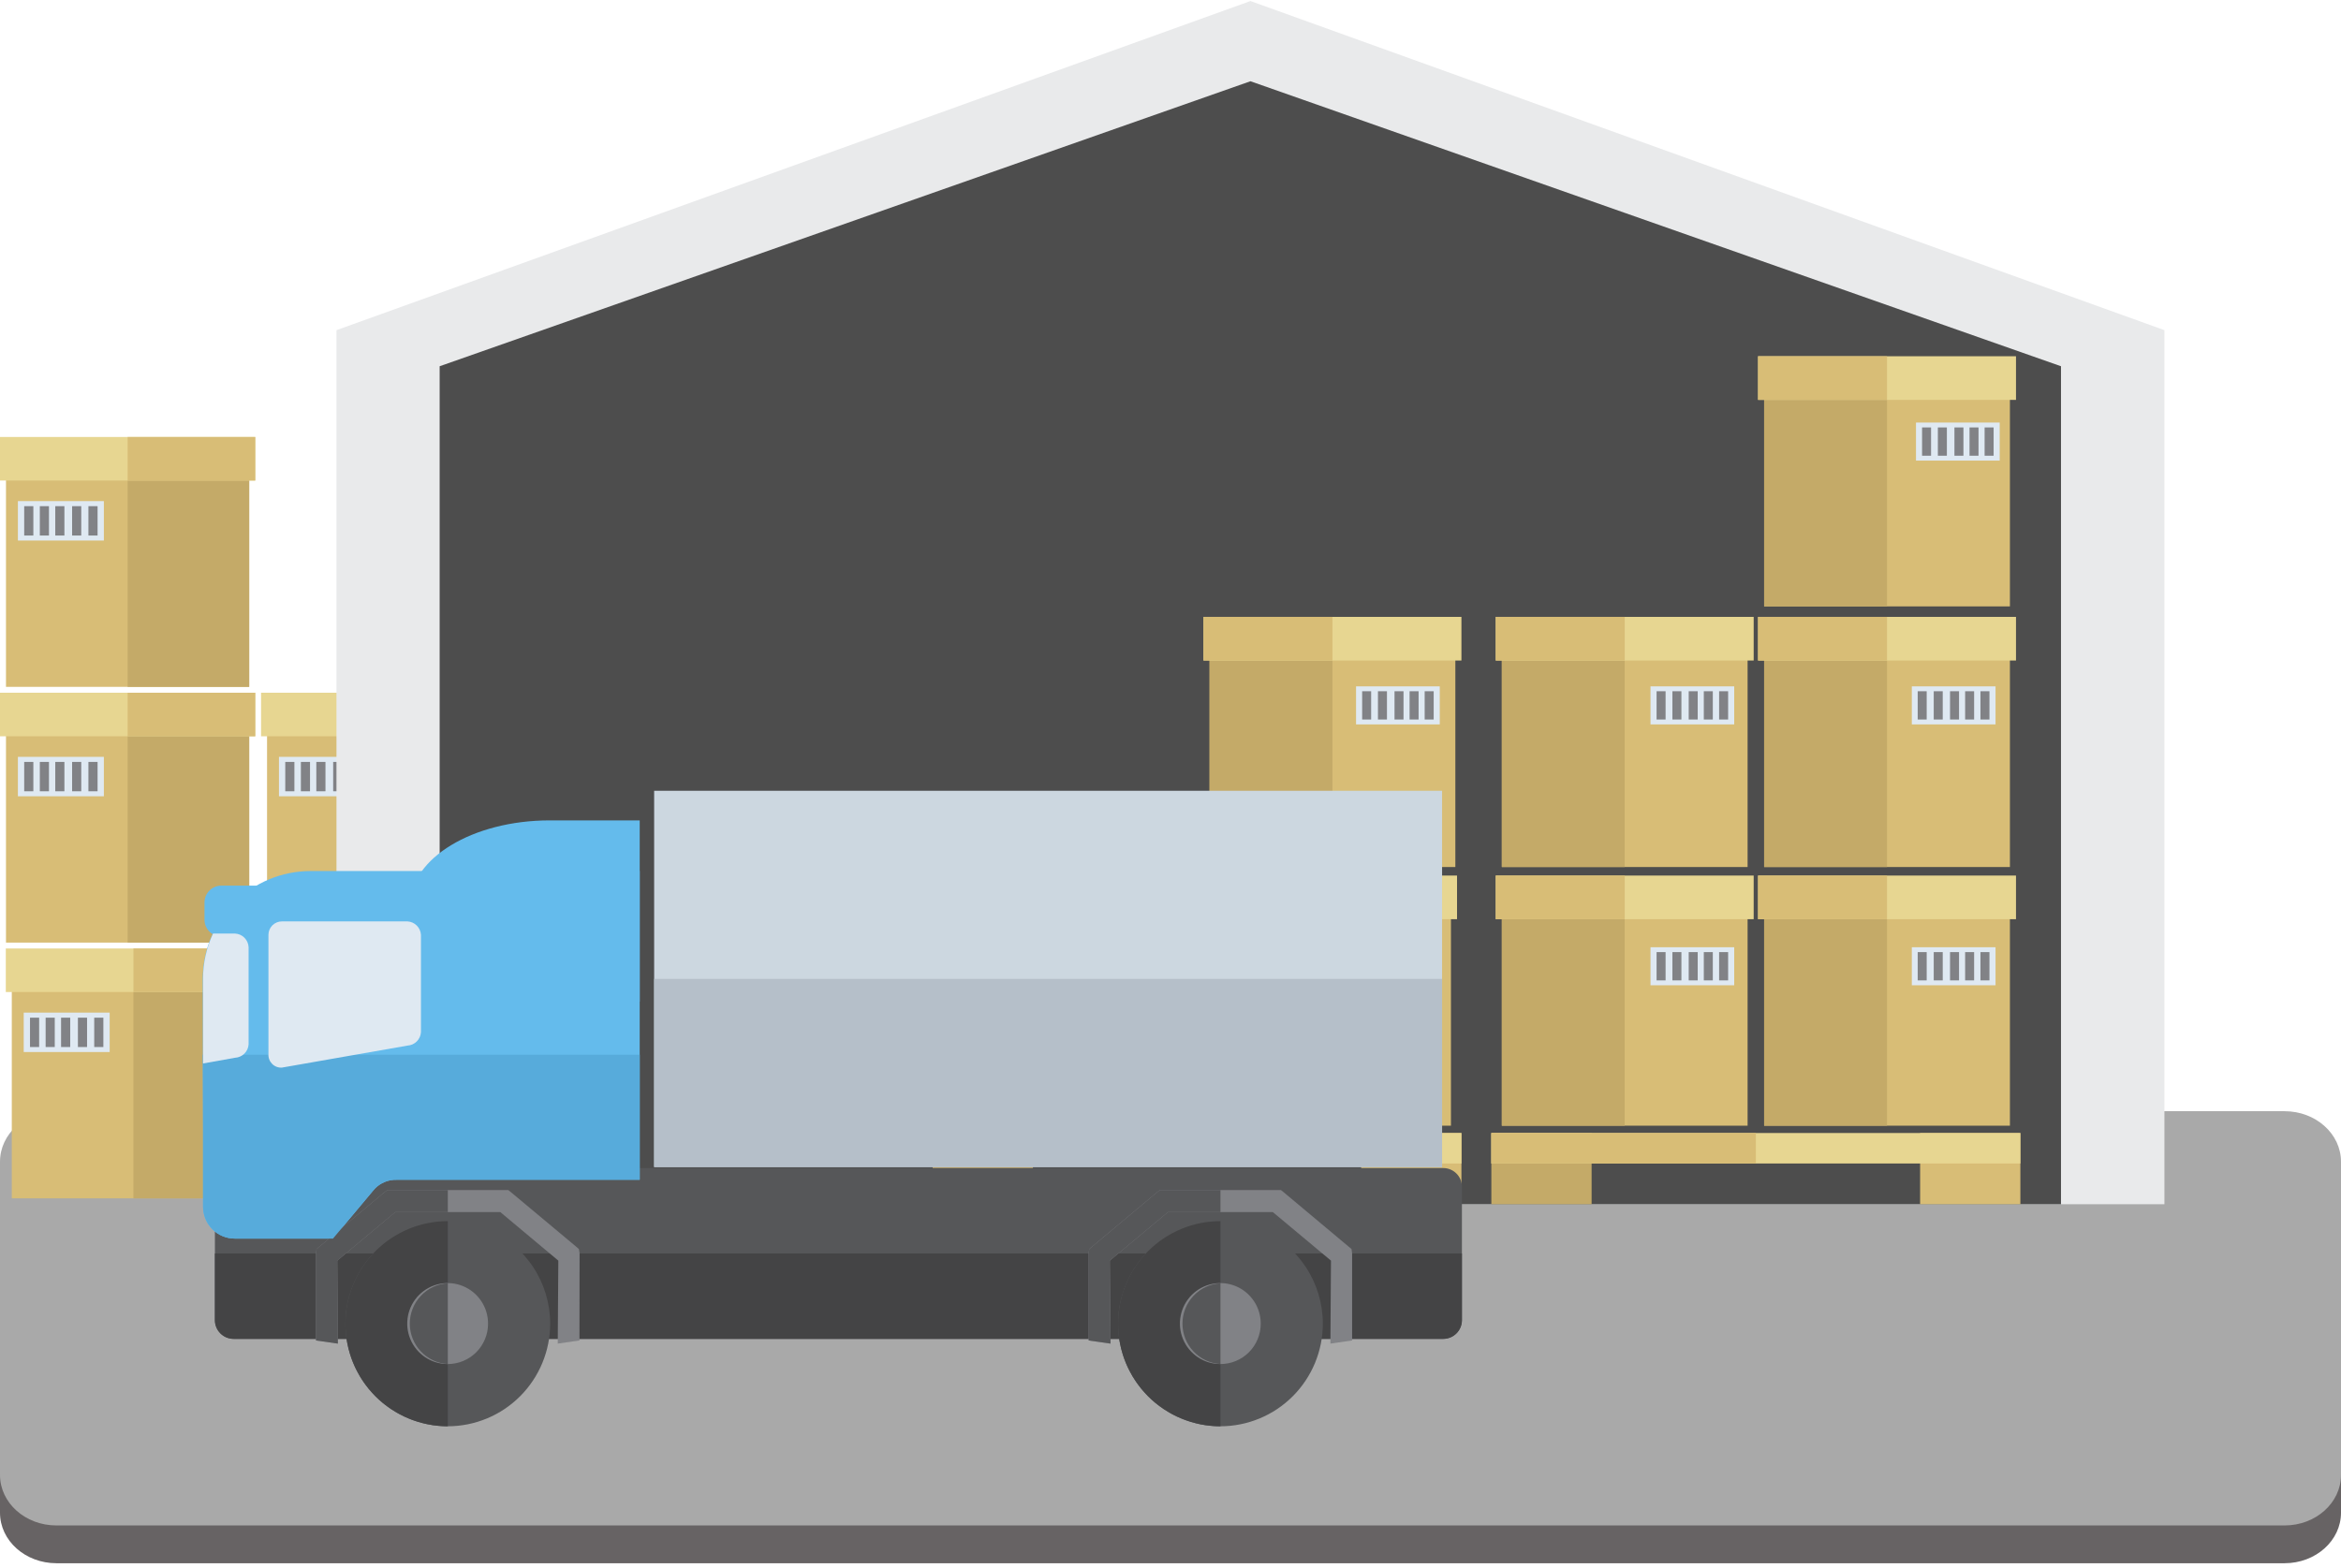 <svg width="400" height="268" viewBox="0 0 400 268" fill="none" xmlns="http://www.w3.org/2000/svg">
<g clip-path="url(#clip0_1321_7745)">
<path d="M390.357 196.382H9.643C4.317 196.382 0 200.247 0 205.015V258.552C0 263.32 4.317 267.185 9.643 267.185H390.357C395.683 267.185 400 263.32 400 258.552V205.015C400 200.247 395.683 196.382 390.357 196.382Z" fill="#676364"/>
<path d="M390.357 189.925H9.643C4.317 189.925 0 193.79 0 198.558V252.095C0 256.863 4.317 260.728 9.643 260.728H390.357C395.683 260.728 400 256.863 400 252.095V198.558C400 193.79 395.683 189.925 390.357 189.925Z" fill="#A9A9A9"/>
</g>
<g clip-path="url(#clip1_1321_7745)">
<path d="M43.572 162.77H2.015V204.827H43.572V162.77Z" fill="#D8BD76"/>
<path d="M43.572 162.77H22.799V204.827H43.572V162.77Z" fill="#C4AA68"/>
<path d="M44.606 162.108H0.991V169.561H44.606V162.108Z" fill="#E7D691"/>
<path d="M44.606 162.108H22.799V169.561H44.606V162.108Z" fill="#D8BD76"/>
<path d="M18.737 173.073H4.051V179.811H18.737V173.073Z" fill="#DFE9F2"/>
<path d="M17.661 173.938H16.1V178.956H17.661V173.938Z" fill="#818286"/>
<path d="M14.875 173.938H13.313V178.956H14.875V173.938Z" fill="#818286"/>
<path d="M11.996 173.938H10.435V178.956H11.996V173.938Z" fill="#818286"/>
<path d="M9.357 173.938H7.796V178.956H9.357V173.938Z" fill="#818286"/>
<path d="M6.688 173.938H5.127V178.956H6.688V173.938Z" fill="#818286"/>
</g>
<g clip-path="url(#clip2_1321_7745)">
<path d="M42.581 119.058H1.023V161.115H42.581V119.058Z" fill="#D8BD76"/>
<path d="M42.581 119.058H21.808V161.115H42.581V119.058Z" fill="#C4AA68"/>
<path d="M43.615 118.396H0V125.849H43.615V118.396Z" fill="#E7D691"/>
<path d="M43.615 118.396H21.808V125.849H43.615V118.396Z" fill="#D8BD76"/>
<path d="M17.746 129.361H3.06V136.099H17.746V129.361Z" fill="#DFE9F2"/>
<path d="M16.67 130.226H15.108V135.244H16.67V130.226Z" fill="#818286"/>
<path d="M13.884 130.226H12.322V135.244H13.884V130.226Z" fill="#818286"/>
<path d="M11.005 130.226H9.443V135.244H11.005V130.226Z" fill="#818286"/>
<path d="M8.366 130.226H6.805V135.244H8.366V130.226Z" fill="#818286"/>
<path d="M5.697 130.226H4.136V135.244H5.697V130.226Z" fill="#818286"/>
</g>
<g clip-path="url(#clip3_1321_7745)">
<path d="M42.581 75.346H1.023V117.403H42.581V75.346Z" fill="#D8BD76"/>
<path d="M42.581 75.346H21.808V117.403H42.581V75.346Z" fill="#C4AA68"/>
<path d="M43.615 74.684H0V82.137H43.615V74.684Z" fill="#E7D691"/>
<path d="M43.615 74.684H21.808V82.137H43.615V74.684Z" fill="#D8BD76"/>
<path d="M17.746 85.65H3.06V92.387H17.746V85.65Z" fill="#DFE9F2"/>
<path d="M16.67 86.514H15.108V91.532H16.67V86.514Z" fill="#818286"/>
<path d="M13.884 86.514H12.322V91.532H13.884V86.514Z" fill="#818286"/>
<path d="M11.005 86.514H9.443V91.532H11.005V86.514Z" fill="#818286"/>
<path d="M8.366 86.514H6.805V91.532H8.366V86.514Z" fill="#818286"/>
<path d="M5.697 86.514H4.136V91.532H5.697V86.514Z" fill="#818286"/>
</g>
<g clip-path="url(#clip4_1321_7745)">
<path d="M87.188 119.058H45.63V161.115H87.188V119.058Z" fill="#D8BD76"/>
<path d="M87.188 119.058H66.414V161.115H87.188V119.058Z" fill="#C4AA68"/>
<path d="M88.222 118.396H44.606V125.849H88.222V118.396Z" fill="#E7D691"/>
<path d="M88.222 118.396H66.414V125.849H88.222V118.396Z" fill="#D8BD76"/>
<path d="M62.352 129.361H47.666V136.099H62.352V129.361Z" fill="#DFE9F2"/>
<path d="M61.276 130.226H59.715V135.244H61.276V130.226Z" fill="#818286"/>
<path d="M58.49 130.226H56.929V135.244H58.49V130.226Z" fill="#818286"/>
<path d="M55.611 130.226H54.05V135.244H55.611V130.226Z" fill="#818286"/>
<path d="M52.973 130.226H51.411V135.244H52.973V130.226Z" fill="#818286"/>
<path d="M50.304 130.226H48.742V135.244H50.304V130.226Z" fill="#818286"/>
</g>
<g clip-path="url(#clip5_1321_7745)">
<path fill-rule="evenodd" clip-rule="evenodd" d="M57.492 56.431V205.82H369.829V56.431L213.661 0.176L57.492 56.431Z" fill="#E9EAEB"/>
<path fill-rule="evenodd" clip-rule="evenodd" d="M352.158 62.598L213.661 13.885L75.122 62.598V205.82H352.158V62.598Z" fill="#4D4D4D"/>
<path d="M328.085 193.652H345.215V205.82H328.085V193.652Z" fill="#D8BD76"/>
<path d="M254.824 193.652H271.954V205.82H254.824V193.652Z" fill="#C4AA68"/>
<path d="M254.823 193.652H345.215V198.861H254.823V193.652Z" fill="#E7D691"/>
<path d="M254.824 193.652H300.02V198.861H254.824V193.652Z" fill="#D8BD76"/>
<path d="M301.435 150.315H343.429V192.402H301.435V150.315Z" fill="#D8BD76"/>
<path d="M301.432 150.315H322.429V192.402H301.432V150.315Z" fill="#C4AA68"/>
<path d="M300.395 149.648H344.468V157.107H300.395V149.648Z" fill="#E7D691"/>
<path d="M300.392 149.648H322.429V157.107H300.392V149.648Z" fill="#D8BD76"/>
<path d="M256.612 150.315H298.606V192.402H256.612V150.315Z" fill="#D8BD76"/>
<path d="M256.612 150.315H277.609V192.402H256.612V150.315Z" fill="#C4AA68"/>
<path d="M255.572 149.648H299.646V157.107H255.572V149.648Z" fill="#E7D691"/>
<path d="M255.573 149.648H277.609V157.107H255.573V149.648Z" fill="#D8BD76"/>
<path d="M232.581 193.652H249.711V205.82H232.581V193.652Z" fill="#D8BD76"/>
<path d="M159.36 193.652H176.49V205.82H159.36V193.652Z" fill="#C4AA68"/>
<path d="M159.32 193.652H249.711V198.861H159.32V193.652Z" fill="#E7D691"/>
<path d="M159.319 193.652H204.515V198.861H159.319V193.652Z" fill="#D8BD76"/>
<path d="M205.926 150.315H247.92V192.402H205.926V150.315Z" fill="#D8BD76"/>
<path d="M205.927 150.315H226.924V192.402H205.927V150.315Z" fill="#C4AA68"/>
<path d="M204.887 149.648H248.96V157.107H204.887V149.648Z" fill="#E7D691"/>
<path d="M204.887 149.648H226.924V157.107H204.887V149.648Z" fill="#D8BD76"/>
<path d="M161.148 150.315H203.143V192.402H161.148V150.315Z" fill="#D8BD76"/>
<path d="M161.149 150.315H182.146V192.402H161.149V150.315Z" fill="#C4AA68"/>
<path d="M160.109 149.648H204.182V157.107H160.109V149.648Z" fill="#E7D691"/>
<path d="M160.11 149.648H182.146V157.107H160.11V149.648Z" fill="#D8BD76"/>
<path d="M301.435 106.102H343.429V148.19H301.435V106.102Z" fill="#D8BD76"/>
<path d="M301.432 106.102H322.429V148.19H301.432V106.102Z" fill="#C4AA68"/>
<path d="M300.395 105.436H344.468V112.895H300.395V105.436Z" fill="#E7D691"/>
<path d="M300.392 105.436H322.429V112.895H300.392V105.436Z" fill="#D8BD76"/>
<path d="M256.612 106.102H298.606V148.19H256.612V106.102Z" fill="#D8BD76"/>
<path d="M256.612 106.102H277.609V148.19H256.612V106.102Z" fill="#C4AA68"/>
<path d="M255.572 105.436H299.646V112.895H255.572V105.436Z" fill="#E7D691"/>
<path d="M255.573 105.436H277.609V112.895H255.573V105.436Z" fill="#D8BD76"/>
<path d="M301.435 61.556H343.429V103.644H301.435V61.556Z" fill="#D8BD76"/>
<path d="M301.432 61.556H322.429V103.644H301.432V61.556Z" fill="#C4AA68"/>
<path d="M300.395 60.889H344.468V68.348H300.395V60.889Z" fill="#E7D691"/>
<path d="M300.392 60.889H322.429V68.348H300.392V60.889Z" fill="#D8BD76"/>
<path d="M206.678 106.102H248.672V148.19H206.678V106.102Z" fill="#D8BD76"/>
<path d="M206.674 106.102H227.671V148.19H206.674V106.102Z" fill="#C4AA68"/>
<path d="M205.638 105.436H249.711V112.895H205.638V105.436Z" fill="#E7D691"/>
<path d="M205.634 105.436H227.671V112.895H205.634V105.436Z" fill="#D8BD76"/>
<path d="M327.38 72.224H341.683V78.725H327.38V72.224Z" fill="#DFE9F2"/>
<path d="M328.418 73.057H329.956V77.891H328.418V73.057Z" fill="#818286"/>
<path d="M331.118 73.057H332.656V77.891H331.118V73.057Z" fill="#818286"/>
<path d="M333.948 73.057H335.486V77.891H333.948V73.057Z" fill="#818286"/>
<path d="M336.526 73.057H338.064V77.891H336.526V73.057Z" fill="#818286"/>
<path d="M339.105 73.057H340.644V77.891H339.105V73.057Z" fill="#818286"/>
<path d="M326.669 117.312H340.972V123.812H326.669V117.312Z" fill="#DFE9F2"/>
<path d="M327.671 118.145H329.209V122.979H327.671V118.145Z" fill="#818286"/>
<path d="M330.412 118.145H331.95V122.979H330.412V118.145Z" fill="#818286"/>
<path d="M333.197 118.145H334.735V122.979H333.197V118.145Z" fill="#818286"/>
<path d="M335.775 118.145H337.313V122.979H335.775V118.145Z" fill="#818286"/>
<path d="M338.394 118.145H339.933V122.979H338.394V118.145Z" fill="#818286"/>
<path d="M282.017 117.312H296.32V123.812H282.017V117.312Z" fill="#DFE9F2"/>
<path d="M283.055 118.145H284.594V122.979H283.055V118.145Z" fill="#818286"/>
<path d="M285.759 118.145H287.298V122.979H285.759V118.145Z" fill="#818286"/>
<path d="M288.545 118.145H290.083V122.979H288.545V118.145Z" fill="#818286"/>
<path d="M291.124 118.145H292.662V122.979H291.124V118.145Z" fill="#818286"/>
<path d="M293.742 118.145H295.28V122.979H293.742V118.145Z" fill="#818286"/>
<path d="M231.705 117.312H246.008V123.812H231.705V117.312Z" fill="#DFE9F2"/>
<path d="M232.747 118.145H234.285V122.979H232.747V118.145Z" fill="#818286"/>
<path d="M235.447 118.145H236.985V122.979H235.447V118.145Z" fill="#818286"/>
<path d="M238.277 118.145H239.815V122.979H238.277V118.145Z" fill="#818286"/>
<path d="M240.851 118.145H242.39V122.979H240.851V118.145Z" fill="#818286"/>
<path d="M243.43 118.145H244.969V122.979H243.43V118.145Z" fill="#818286"/>
<path d="M326.669 161.899H340.972V168.4H326.669V161.899Z" fill="#DFE9F2"/>
<path d="M327.671 162.733H329.209V167.566H327.671V162.733Z" fill="#818286"/>
<path d="M330.412 162.733H331.95V167.566H330.412V162.733Z" fill="#818286"/>
<path d="M333.197 162.733H334.735V167.566H333.197V162.733Z" fill="#818286"/>
<path d="M335.775 162.733H337.313V167.566H335.775V162.733Z" fill="#818286"/>
<path d="M338.394 162.733H339.933V167.566H338.394V162.733Z" fill="#818286"/>
<path d="M282.017 161.899H296.32V168.4H282.017V161.899Z" fill="#DFE9F2"/>
<path d="M283.055 162.733H284.594V167.566H283.055V162.733Z" fill="#818286"/>
<path d="M285.759 162.733H287.298V167.566H285.759V162.733Z" fill="#818286"/>
<path d="M288.545 162.733H290.083V167.566H288.545V162.733Z" fill="#818286"/>
<path d="M291.124 162.733H292.662V167.566H291.124V162.733Z" fill="#818286"/>
<path d="M293.742 162.733H295.28V167.566H293.742V162.733Z" fill="#818286"/>
<path d="M231.705 161.899H246.008V168.4H231.705V161.899Z" fill="#DFE9F2"/>
<path d="M232.747 162.733H234.285V167.566H232.747V162.733Z" fill="#818286"/>
<path d="M235.447 162.733H236.985V167.566H235.447V162.733Z" fill="#818286"/>
<path d="M238.277 162.733H239.815V167.566H238.277V162.733Z" fill="#818286"/>
<path d="M240.851 162.733H242.39V167.566H240.851V162.733Z" fill="#818286"/>
<path d="M243.43 162.733H244.969V167.566H243.43V162.733Z" fill="#818286"/>
<path d="M186.261 161.899H200.563V168.4H186.261V161.899Z" fill="#DFE9F2"/>
<path d="M187.299 162.733H188.838V167.566H187.299V162.733Z" fill="#818286"/>
<path d="M190.004 162.733H191.542V167.566H190.004V162.733Z" fill="#818286"/>
<path d="M192.789 162.733H194.327V167.566H192.789V162.733Z" fill="#818286"/>
<path d="M195.367 162.733H196.905V167.566H195.367V162.733Z" fill="#818286"/>
<path d="M197.986 162.733H199.524V167.566H197.986V162.733Z" fill="#818286"/>
</g>
<g clip-path="url(#clip6_1321_7745)">
<path fill-rule="evenodd" clip-rule="evenodd" d="M109.306 140.22H93.91C80.808 140.22 70.097 146.7 70.097 154.623V156.799C70.097 164.698 80.808 171.178 93.91 171.178H109.306V140.22Z" fill="#64BBEC"/>
<path d="M39.916 199.641H246.6C248.365 199.641 249.796 201.076 249.796 202.845V225.635C249.796 227.404 248.365 228.838 246.6 228.838H39.916C38.151 228.838 36.719 227.404 36.719 225.635V202.845C36.719 201.076 38.151 199.641 39.916 199.641Z" fill="#565759"/>
<path fill-rule="evenodd" clip-rule="evenodd" d="M36.719 214.24V225.635C36.719 226.484 37.056 227.299 37.656 227.9C38.255 228.501 39.068 228.838 39.916 228.838H246.6C247.447 228.838 248.26 228.501 248.86 227.9C249.459 227.299 249.796 226.484 249.796 225.635V214.24H36.719Z" fill="#444445"/>
<path fill-rule="evenodd" clip-rule="evenodd" d="M34.694 193.284V206.293C34.7 207.724 35.27 209.095 36.28 210.107C37.29 211.119 38.658 211.69 40.086 211.697H56.897L64.021 203.187C64.505 202.681 65.09 202.283 65.737 202.018C66.384 201.752 67.08 201.626 67.778 201.647H109.306V148.877H53.017C48.148 148.89 43.483 150.834 40.04 154.284C36.597 157.734 34.658 162.41 34.645 167.29L34.694 193.284Z" fill="#64BBEC"/>
<path fill-rule="evenodd" clip-rule="evenodd" d="M76.515 243.779C73.055 243.779 69.672 242.751 66.796 240.824C63.919 238.898 61.676 236.16 60.352 232.956C59.028 229.752 58.682 226.227 59.357 222.826C60.032 219.425 61.698 216.301 64.144 213.849C66.591 211.397 69.708 209.727 73.102 209.05C76.495 208.374 80.013 208.721 83.209 210.048C86.406 211.375 89.138 213.622 91.061 216.506C92.983 219.389 94.009 222.779 94.009 226.246C94.002 230.894 92.157 235.35 88.878 238.637C85.598 241.924 81.152 243.773 76.515 243.779Z" fill="#565759"/>
<path fill-rule="evenodd" clip-rule="evenodd" d="M76.516 208.714C71.876 208.714 67.426 210.561 64.145 213.849C60.865 217.137 59.022 221.596 59.022 226.246C59.022 230.896 60.865 235.356 64.145 238.644C67.426 241.932 71.876 243.779 76.516 243.779V208.714Z" fill="#444445"/>
<path fill-rule="evenodd" clip-rule="evenodd" d="M76.513 233.142C75.145 233.147 73.807 232.745 72.668 231.986C71.528 231.228 70.64 230.147 70.114 228.882C69.588 227.616 69.45 226.223 69.715 224.878C69.981 223.533 70.639 222.298 71.606 221.329C72.573 220.359 73.806 219.7 75.147 219.434C76.489 219.167 77.88 219.306 79.142 219.833C80.405 220.36 81.483 221.251 82.24 222.393C82.997 223.534 83.398 224.876 83.394 226.246C83.394 228.075 82.669 229.829 81.378 231.122C80.088 232.416 78.338 233.142 76.513 233.142Z" fill="#818286"/>
<path fill-rule="evenodd" clip-rule="evenodd" d="M76.516 219.326C74.758 219.431 73.108 220.204 71.9 221.488C70.693 222.772 70.021 224.47 70.021 226.234C70.021 227.998 70.693 229.696 71.9 230.98C73.108 232.264 74.758 233.037 76.516 233.142V219.326Z" fill="#565759"/>
<path fill-rule="evenodd" clip-rule="evenodd" d="M99.01 229.108L99.034 214.216L98.912 213.482L98.375 213.017L87.371 203.823L86.859 203.407H86.176H66.852H66.169L65.632 203.823L54.652 213.017L54.091 213.482L53.994 214.216V229.108L57.727 229.646L57.629 215.463L67.535 207.173H85.493L95.399 215.463L95.301 229.646L99.01 229.108Z" fill="#818286"/>
<path fill-rule="evenodd" clip-rule="evenodd" d="M76.516 203.407H66.854H66.17L65.634 203.823L54.654 213.017L54.093 213.482L53.995 214.216V229.108L57.728 229.646L57.631 215.463L67.537 207.173H76.516V203.407Z" fill="#565759"/>
<path fill-rule="evenodd" clip-rule="evenodd" d="M208.536 243.779C205.076 243.779 201.694 242.751 198.817 240.824C195.94 238.898 193.698 236.16 192.374 232.956C191.05 229.752 190.703 226.227 191.378 222.826C192.053 219.425 193.719 216.301 196.166 213.849C198.613 211.397 201.73 209.727 205.123 209.05C208.517 208.374 212.034 208.721 215.231 210.048C218.428 211.375 221.16 213.622 223.082 216.506C225.004 219.389 226.03 222.779 226.03 226.246C226.024 230.894 224.179 235.35 220.899 238.637C217.62 241.924 213.174 243.773 208.536 243.779Z" fill="#565759"/>
<path fill-rule="evenodd" clip-rule="evenodd" d="M208.537 208.714C203.897 208.714 199.448 210.561 196.167 213.849C192.886 217.137 191.043 221.596 191.043 226.246C191.043 230.896 192.886 235.356 196.167 238.644C199.448 241.932 203.897 243.779 208.537 243.779V208.714Z" fill="#444445"/>
<path fill-rule="evenodd" clip-rule="evenodd" d="M208.537 233.142C207.17 233.147 205.831 232.745 204.692 231.986C203.553 231.228 202.664 230.147 202.138 228.882C201.613 227.616 201.474 226.223 201.74 224.878C202.005 223.533 202.663 222.298 203.631 221.329C204.598 220.359 205.83 219.7 207.172 219.434C208.514 219.167 209.904 219.306 211.167 219.833C212.429 220.36 213.508 221.251 214.264 222.393C215.021 223.534 215.423 224.876 215.418 226.246C215.418 228.075 214.693 229.829 213.403 231.122C212.112 232.416 210.362 233.142 208.537 233.142Z" fill="#818286"/>
<path fill-rule="evenodd" clip-rule="evenodd" d="M208.537 219.326C206.78 219.431 205.129 220.204 203.922 221.488C202.715 222.772 202.042 224.47 202.042 226.234C202.042 227.998 202.715 229.696 203.922 230.98C205.129 232.264 206.78 233.037 208.537 233.142V219.326Z" fill="#565759"/>
<path fill-rule="evenodd" clip-rule="evenodd" d="M231.031 229.108V214.216L230.934 213.482L230.372 213.017L219.393 203.823L218.881 203.407H218.173H198.873H198.19L197.653 203.823L186.674 213.017L186.113 213.482L186.015 214.216V229.108L189.748 229.646L189.626 215.463L199.557 207.173H217.49L227.42 215.463L227.323 229.646L231.031 229.108Z" fill="#818286"/>
<path fill-rule="evenodd" clip-rule="evenodd" d="M208.537 203.407H198.875H198.192L197.655 203.823L186.676 213.017L186.114 213.482L186.017 214.216V229.108L189.75 229.646L189.628 215.463L199.558 207.173H208.537V203.407Z" fill="#565759"/>
<path fill-rule="evenodd" clip-rule="evenodd" d="M34.694 193.283V206.293C34.7 207.724 35.27 209.095 36.28 210.107C37.29 211.119 38.658 211.69 40.086 211.697H56.897L64.021 203.187C64.505 202.681 65.09 202.283 65.737 202.017C66.384 201.752 67.08 201.626 67.778 201.646H109.306V180.274H34.645L34.694 193.283Z" fill="#57ABDB"/>
<path d="M37.819 151.371H46.309C47.9 151.371 49.188 152.663 49.188 154.256V157.191C49.188 158.784 47.9 160.076 46.309 160.076H37.819C36.228 160.076 34.94 158.784 34.94 157.191V154.256C34.94 152.663 36.228 151.371 37.819 151.371Z" fill="#64BBEC"/>
<path fill-rule="evenodd" clip-rule="evenodd" d="M69.633 157.484H48.162C47.554 157.484 46.971 157.726 46.54 158.157C46.11 158.589 45.869 159.173 45.869 159.783V180.177C45.851 180.483 45.898 180.79 46.007 181.077C46.116 181.364 46.284 181.624 46.501 181.842C46.718 182.059 46.978 182.227 47.264 182.337C47.55 182.446 47.856 182.493 48.162 182.475L69.633 178.71C70.23 178.675 70.793 178.421 71.216 177.998C71.639 177.574 71.892 177.009 71.927 176.411V159.783C71.892 159.185 71.639 158.62 71.216 158.196C70.793 157.773 70.23 157.519 69.633 157.484Z" fill="#DFE9F2"/>
<path fill-rule="evenodd" clip-rule="evenodd" d="M40.184 159.563H36.402C35.276 161.982 34.693 164.62 34.694 167.29V181.766L40.184 180.788C40.781 180.753 41.344 180.5 41.767 180.076C42.19 179.652 42.443 179.088 42.477 178.489V161.886C42.449 161.283 42.198 160.713 41.775 160.284C41.352 159.855 40.785 159.598 40.184 159.563Z" fill="#DFE9F2"/>
<path d="M111.772 135.158H246.405V199.47H111.772V135.158Z" fill="#CCD7E0"/>
<path d="M111.772 167.314H246.405V199.47H111.772V167.314Z" fill="#B5BFC9"/>
</g>
<defs>
<clipPath id="clip0_1321_7745">
<rect width="400" height="77.251" fill="white" transform="translate(0 189.925)"/>
</clipPath>
<clipPath id="clip1_1321_7745">
<rect width="43.615" height="42.718" fill="white" transform="translate(0.991 162.108)"/>
</clipPath>
<clipPath id="clip2_1321_7745">
<rect width="43.615" height="42.718" fill="white" transform="translate(0 118.396)"/>
</clipPath>
<clipPath id="clip3_1321_7745">
<rect width="43.615" height="42.718" fill="white" transform="translate(0 74.684)"/>
</clipPath>
<clipPath id="clip4_1321_7745">
<rect width="43.615" height="42.718" fill="white" transform="translate(44.606 118.396)"/>
</clipPath>
<clipPath id="clip5_1321_7745">
<rect width="312.337" height="205.644" fill="white" transform="matrix(-1 0 0 1 369.829 0.176)"/>
</clipPath>
<clipPath id="clip6_1321_7745">
<rect width="215.102" height="108.596" fill="white" transform="matrix(-1 0 0 1 249.796 135.159)"/>
</clipPath>
</defs>
</svg>
